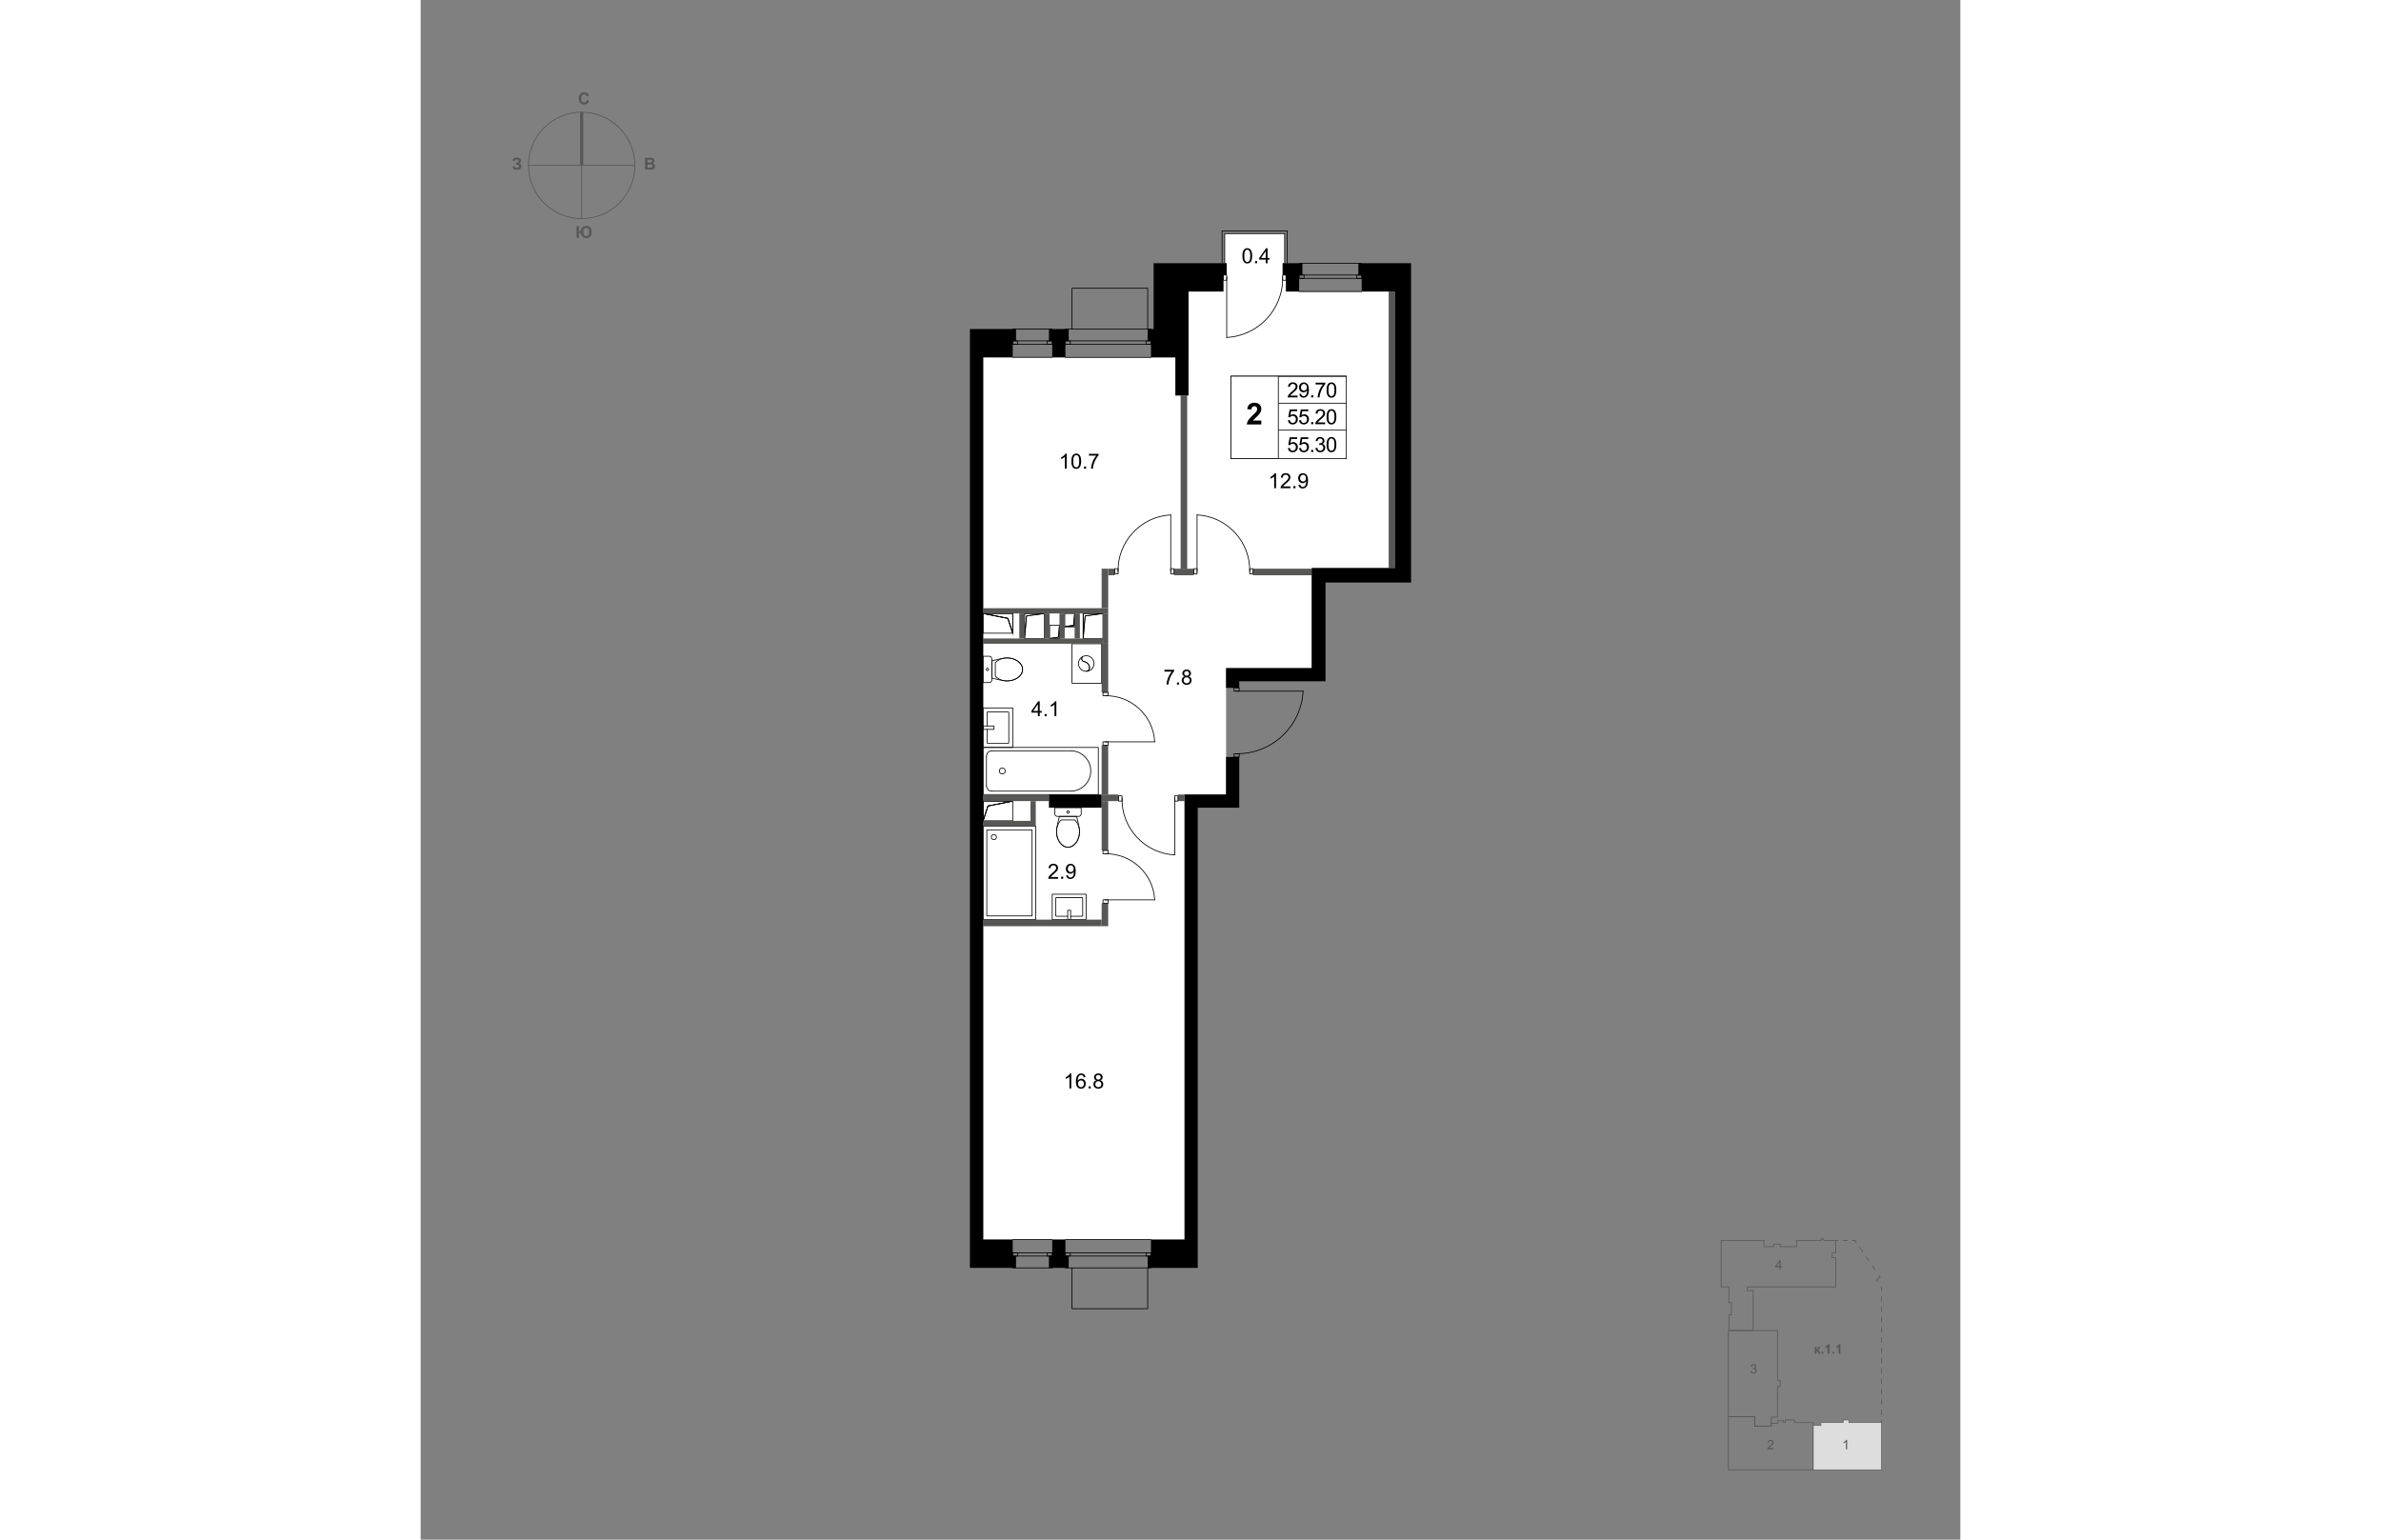 <?xml version="1.0" encoding="UTF-8"?>
<svg xmlns="http://www.w3.org/2000/svg" viewBox="0 0 2000 2000" width="883" height="571">
  <rect x="0" y="0" width="2000" height="2000" fill="#808080" stroke="none"/>
  <defs>
    <style>
      .cls-1 {
        fill-rule: evenodd;
      }

      .cls-1, .cls-2, .cls-3, .cls-4, .cls-5, .cls-6, .cls-7, .cls-8, .cls-9 {
        stroke-miterlimit: 10;
      }

      .cls-1, .cls-2, .cls-4, .cls-10, .cls-5, .cls-6, .cls-11, .cls-7, .cls-9 {
        fill: none;
      }

      .cls-1, .cls-2, .cls-10, .cls-8 {
        stroke: #000;
      }

      .cls-12, .cls-13, .cls-14 {
        stroke-width: 0px;
      }

      .cls-3 {
        fill: #ddd;
        stroke-width: .79px;
      }

      .cls-3, .cls-4, .cls-5, .cls-6, .cls-11, .cls-7, .cls-9 {
        stroke: #575756;
      }

      .cls-4 {
        stroke-dasharray: 0 0 6.03 6.03;
      }

      .cls-10, .cls-11 {
        stroke-linecap: round;
        stroke-linejoin: round;
      }

      .cls-6 {
        stroke-dasharray: 0 0 7.31 7.31;
      }

      .cls-13, .cls-8 {
        fill: #fff;
      }

      .cls-7 {
        stroke-dasharray: 0 0 6.69 6.69;
      }

      .cls-9 {
        stroke-width: 4px;
      }

      .cls-14 {
        fill: #575756;
      }
    </style>
  </defs>
  <g id="_Генплан" data-name="Генплан">
    <polygon class="cls-5" points="1787.42 1619.43 1787.42 1611.24 1819.01 1611.24 1819.01 1609.31 1822.41 1609.31 1822.41 1611.24 1838.1 1611.24 1838.1 1627.51 1833.53 1627.51 1833.57 1633.63 1838.06 1633.63 1838.1 1671.65 1723.09 1671.65 1723.09 1676.49 1730.9 1676.49 1730.9 1728.29 1699.29 1728.29 1699.29 1707.94 1702.6 1707.94 1702.6 1692.21 1699.26 1692.21 1699.26 1671.62 1689.32 1671.62 1689.32 1611.27 1744.91 1611.27 1744.91 1619.43 1757.63 1619.43 1757.63 1616.03 1766.05 1616.03 1766.05 1619.43 1787.42 1619.43"/>
    <polygon class="cls-5" points="1809.02 1847.91 1809.02 1909.3 1698.73 1909.31 1698.73 1840.2 1732.84 1840.2 1732.84 1852.69 1754.38 1852.69 1754.38 1848.85 1763.03 1848.85 1763.03 1845.5 1770.47 1845.5 1770.47 1847.91 1772.47 1847.91 1772.47 1844.51 1784.48 1844.51 1784.48 1847.91 1809.02 1847.91"/>
    <polygon class="cls-5" points="1765.9 1793.16 1765.9 1801.2 1762.48 1801.2 1762.47 1840.81 1754.38 1840.81 1754.38 1852.69 1732.85 1852.69 1732.85 1840.2 1698.73 1840.2 1698.73 1728.33 1762.5 1728.33 1762.48 1793.16 1765.9 1793.16"/>
    <polygon class="cls-3" points="1818.84 1847.91 1818.84 1851.69 1808.99 1851.69 1808.99 1909.3 1897.72 1909.3 1897.72 1847.91 1855.16 1847.91 1855.16 1844.51 1847.73 1844.51 1847.73 1847.91 1818.84 1847.91"/>
    <path class="cls-14" d="m1764.96,1649.03v-2.93h-5.3v-1.38l5.58-7.92h1.23v7.92h1.65v1.38h-1.65v2.93h-1.5Zm0-4.3v-5.51l-3.83,5.51h3.83Z"/>
    <path class="cls-14" d="m1727.4,1781.08l1.5-.2c.17.85.47,1.46.88,1.84s.92.56,1.51.56c.71,0,1.3-.24,1.79-.73s.73-1.1.73-1.82-.23-1.26-.68-1.71c-.45-.45-1.02-.67-1.72-.67-.28,0-.64.06-1.06.17l.17-1.32c.1.01.18.02.24.02.64,0,1.21-.17,1.73-.5.51-.33.77-.85.77-1.54,0-.55-.19-1.01-.56-1.37-.37-.36-.85-.54-1.44-.54s-1.07.18-1.46.55-.64.92-.75,1.65l-1.5-.27c.18-1.01.6-1.79,1.25-2.34s1.46-.83,2.43-.83c.67,0,1.28.14,1.84.43s.99.68,1.29,1.17c.3.5.45,1.02.45,1.58s-.14,1.01-.42,1.44c-.28.43-.7.78-1.26,1.03.72.17,1.28.51,1.68,1.04.4.53.6,1.18.6,1.97,0,1.07-.39,1.97-1.17,2.71s-1.76,1.11-2.95,1.11c-1.07,0-1.96-.32-2.67-.96-.71-.64-1.11-1.47-1.21-2.48Z"/>
    <path class="cls-14" d="m1757.37,1881.12v1.44h-8.08c-.01-.36.05-.71.17-1.04.21-.55.54-1.09.99-1.63.45-.53,1.11-1.15,1.96-1.85,1.33-1.09,2.23-1.95,2.69-2.59.47-.64.7-1.24.7-1.81s-.21-1.1-.64-1.5c-.43-.41-.98-.61-1.66-.61-.72,0-1.3.22-1.73.65-.43.43-.65,1.03-.66,1.8l-1.54-.16c.11-1.15.5-2.03,1.19-2.63.69-.6,1.62-.9,2.78-.9s2.1.33,2.78.98c.68.65,1.03,1.46,1.03,2.42,0,.49-.1.97-.3,1.44s-.53.97-1,1.49-1.24,1.24-2.31,2.15c-.9.76-1.48,1.27-1.73,1.54-.26.27-.47.54-.63.81h6Z"/>
    <path class="cls-14" d="m1852.91,1882.56h-1.5v-9.56c-.36.34-.84.69-1.42,1.03-.59.34-1.11.6-1.58.78v-1.45c.84-.4,1.57-.87,2.2-1.43s1.07-1.11,1.33-1.63h.97v12.27Z"/>
    <g>
      <path class="cls-14" d="m1811.04,1749.52h2.33v3.62c.39-.04.66-.16.83-.36.16-.19.36-.62.58-1.28.3-.87.63-1.43.98-1.68s.82-.37,1.4-.37c.18,0,.49.01.92.04v1.55c-.61,0-1,.06-1.18.18-.17.12-.36.49-.56,1.09-.27.82-.66,1.32-1.18,1.51.74.21,1.37.85,1.88,1.93.03.06.06.11.09.18l1.31,2.44h-2.52l-1.17-2.56c-.24-.52-.45-.85-.62-1s-.43-.22-.78-.22v3.78h-2.33v-8.85Z"/>
      <path class="cls-14" d="m1819.68,1758.38v-2.34h2.34v2.34h-2.34Z"/>
      <path class="cls-14" d="m1829.92,1758.38h-2.34v-8.83c-.86.8-1.86,1.39-3.03,1.78v-2.13c.61-.2,1.28-.58,1.99-1.14.72-.56,1.21-1.21,1.48-1.96h1.9v12.27Z"/>
      <path class="cls-14" d="m1833.92,1758.38v-2.34h2.34v2.34h-2.34Z"/>
      <path class="cls-14" d="m1844.16,1758.38h-2.34v-8.83c-.86.8-1.86,1.39-3.03,1.78v-2.13c.61-.2,1.28-.58,1.99-1.14.72-.56,1.21-1.21,1.48-1.96h1.9v12.27Z"/>
    </g>
    <g>
      <line class="cls-5" x1="1838.1" y1="1611.24" x2="1841.52" y2="1611.24"/>
      <line class="cls-4" x1="1847.55" y1="1611.24" x2="1856.59" y2="1611.24"/>
      <polyline class="cls-5" points="1859.61 1611.24 1863.03 1611.24 1864.96 1614.06"/>
      <line class="cls-6" x1="1869.09" y1="1620.09" x2="1891.8" y2="1653.29"/>
      <polyline class="cls-5" points="1893.87 1656.31 1895.8 1659.13 1891 1662.57 1892.94 1665.39"/>
      <polyline class="cls-7" points="1896.73 1670.9 1897.72 1672.34 1897.72 1841.15"/>
      <line class="cls-5" x1="1897.72" y1="1844.49" x2="1897.72" y2="1847.91"/>
    </g>
  </g>
  <g id="_Роза" data-name="Роза">
    <g>
      <g id="_55" data-name="55">
        <g id="LINE">
          <line class="cls-11" x1="209.16" y1="145.77" x2="209.16" y2="283.97"/>
        </g>
        <g id="LINE-2" data-name="LINE">
          <line class="cls-11" x1="278.26" y1="214.87" x2="140.06" y2="214.87"/>
        </g>
        <g id="LWPOLYLINE">
          <line class="cls-9" x1="209.16" y1="214.87" x2="209.16" y2="145.77"/>
        </g>
        <g id="CIRCLE">
          <path class="cls-11" d="m170.34,157.71c31.57-21.44,74.55-13.23,95.99,18.34,21.44,31.57,13.23,74.55-18.34,95.99-31.57,21.44-74.55,13.23-95.99-18.34-21.44-31.57-13.23-74.55,18.34-95.99h0Z"/>
        </g>
      </g>
      <path class="cls-14" d="m202.52,293.62h3.11v6.43s2.5,0,2.5,0c.18-1.9.85-3.49,2.01-4.77s2.84-1.92,5.05-1.92,3.81.69,5.07,2.06c1.25,1.37,1.88,3.33,1.88,5.88,0,1.67-.27,3.09-.82,4.27-.55,1.18-1.32,2.09-2.32,2.74-1,.65-2.24.97-3.73.97s-2.72-.24-3.61-.71c-.89-.48-1.68-1.25-2.34-2.31-.67-1.06-1.06-2.27-1.18-3.62h-2.5v6.38h-3.11v-15.39Zm8.73,7.72c0,1.71.34,3.03,1.02,3.95.68.93,1.64,1.39,2.87,1.39s2.22-.46,2.85-1.38c.63-.92.95-2.3.95-4.14s-.37-3.06-1.1-3.87-1.67-1.23-2.81-1.23-2.02.42-2.73,1.24c-.71.83-1.06,2.18-1.06,4.04Z"/>
      <path class="cls-14" d="m215.72,129.89l3.02.96c-.46,1.68-1.23,2.93-2.31,3.74-1.08.82-2.44,1.22-4.09,1.22-2.05,0-3.73-.7-5.05-2.09-1.32-1.4-1.98-3.3-1.98-5.73,0-2.56.66-4.55,1.99-5.97,1.32-1.42,3.07-2.12,5.22-2.12,1.88,0,3.42.56,4.59,1.67.7.66,1.23,1.6,1.58,2.83l-3.08.73c-.18-.8-.56-1.43-1.14-1.89s-1.28-.69-2.11-.69c-1.14,0-2.07.41-2.78,1.23s-1.07,2.15-1.07,3.98c0,1.95.35,3.33,1.05,4.16.7.83,1.61,1.24,2.73,1.24.83,0,1.54-.26,2.13-.79.6-.52,1.02-1.35,1.28-2.48Z"/>
      <path class="cls-14" d="m122.3,209.13l-3.03-.69c.64-2.51,2.48-3.77,5.54-3.79,1.81-.01,3.17.38,4.1,1.17.93.79,1.39,1.72,1.4,2.79,0,.73-.2,1.4-.62,1.99s-1.04,1.12-1.88,1.57c1.03.34,1.8.83,2.31,1.47.52.64.78,1.43.78,2.36,0,1.35-.48,2.45-1.47,3.28-.99.84-2.47,1.26-4.45,1.28-1.61,0-2.89-.25-3.82-.78-.93-.53-1.64-1.53-2.12-3l2.84-.95c.3.92.69,1.52,1.18,1.79.49.27,1.09.4,1.8.4.98,0,1.7-.22,2.14-.65s.67-.91.66-1.46c0-.63-.26-1.14-.77-1.52-.51-.38-1.28-.57-2.3-.56h-.7s-.01-2.32-.01-2.32h.36c.95,0,1.68-.23,2.18-.66s.75-1,.75-1.71c0-.56-.21-1.03-.62-1.41-.41-.38-1-.57-1.76-.57-1.3,0-2.13.66-2.49,1.95Z"/>
      <path class="cls-14" d="m291.46,205.01l6.16-.04c1.22,0,2.13.04,2.73.14.6.1,1.14.31,1.61.63.47.32.87.75,1.19,1.28s.48,1.13.48,1.8c0,.72-.19,1.38-.57,1.99-.39.6-.91,1.06-1.58,1.36.94.27,1.67.73,2.17,1.38.51.66.76,1.43.77,2.32,0,.7-.16,1.38-.48,2.04-.32.66-.76,1.19-1.33,1.59-.56.4-1.26.65-2.08.74-.52.06-1.77.1-3.75.13l-5.25.03-.09-15.39Zm3.13,2.54l.02,3.56h2.04c1.21-.02,1.97-.04,2.26-.08.53-.07.95-.25,1.25-.56.3-.31.45-.71.45-1.2,0-.48-.14-.86-.4-1.16-.26-.29-.66-.47-1.17-.53-.31-.03-1.2-.05-2.66-.04h-1.79Zm.04,6.12l.02,4.12,2.88-.02c1.12,0,1.83-.04,2.13-.11.46-.09.84-.29,1.13-.62.29-.33.43-.76.43-1.31,0-.46-.12-.85-.34-1.17-.23-.32-.55-.55-.98-.7-.43-.14-1.35-.21-2.76-.21h-2.51Z"/>
    </g>
  </g>
  <g id="_Цвет" data-name="Цвет">
    <polygon class="cls-13" points="1046.21 1032.07 1046.21 867.87 1157.47 867.87 1157.47 737.88 1265.97 737.88 1265.97 378.68 1124 378.68 1124 357.3 1119.72 357.3 1119.72 341.91 1122.32 341.91 1122.32 303.42 1044.46 303.42 1044.46 341.91 1047.03 341.91 1047.03 357.4 1042.66 357.4 1042.66 378.68 997.43 378.68 997.43 464.23 730.96 464.23 730.96 1610.21 992.3 1610.21 992.3 1032.07 1046.21 1032.07"/>
  </g>
  <g id="_ШАХТЫ">
    <g id="HATCH">
      <polygon class="cls-1" points="816.97 829.38 829.8 829.38 829.8 812.28 828.52 827.67 816.97 829.38"/>
    </g>
    <g id="LWPOLYLINE-2" data-name="LWPOLYLINE">
      <polygon class="cls-10" points="816.97 829.38 828.52 827.67 829.8 812.28 829.8 829.38 816.97 829.38"/>
    </g>
    <g id="LINE-3" data-name="LINE">
      <line class="cls-10" x1="816.97" y1="829.38" x2="816.97" y2="812.28"/>
    </g>
    <g id="LINE-4" data-name="LINE">
      <line class="cls-10" x1="816.97" y1="812.28" x2="829.8" y2="812.28"/>
    </g>
    <g id="HATCH-2" data-name="HATCH">
      <polygon class="cls-1" points="886.25 796.89 860.59 796.89 860.59 829.38 863.16 800.14 886.25 796.89"/>
    </g>
    <g id="LWPOLYLINE-3" data-name="LWPOLYLINE">
      <polygon class="cls-10" points="886.25 796.89 863.16 800.14 860.59 829.38 860.59 796.89 886.25 796.89"/>
    </g>
    <g id="LINE-5" data-name="LINE">
      <line class="cls-10" x1="886.25" y1="796.89" x2="886.25" y2="829.38"/>
    </g>
    <g id="LINE-6" data-name="LINE">
      <line class="cls-10" x1="886.25" y1="829.38" x2="860.59" y2="829.38"/>
    </g>
    <g id="HATCH-3" data-name="HATCH">
      <polygon class="cls-1" points="810.13 796.89 784.48 796.89 784.48 829.38 787.04 800.14 810.13 796.89"/>
    </g>
    <g id="LWPOLYLINE-4" data-name="LWPOLYLINE">
      <polygon class="cls-10" points="810.13 796.89 787.04 800.14 784.48 829.38 784.48 796.89 810.13 796.89"/>
    </g>
    <g id="LINE-7" data-name="LINE">
      <line class="cls-10" x1="810.13" y1="796.89" x2="810.13" y2="829.38"/>
    </g>
    <g id="LINE-8" data-name="LINE">
      <line class="cls-10" x1="810.13" y1="829.38" x2="784.48" y2="829.38"/>
    </g>
    <g id="HATCH-4" data-name="HATCH">
      <polygon class="cls-1" points="836.64 813.99 849.47 813.99 849.47 796.89 848.19 812.28 836.64 813.99"/>
    </g>
    <g id="LWPOLYLINE-5" data-name="LWPOLYLINE">
      <polygon class="cls-10" points="836.64 813.99 848.19 812.28 849.47 796.89 849.47 813.99 836.64 813.99"/>
    </g>
    <g id="LINE-9" data-name="LINE">
      <line class="cls-10" x1="836.64" y1="813.99" x2="836.64" y2="796.89"/>
    </g>
    <g id="LINE-10" data-name="LINE">
      <line class="cls-10" x1="836.64" y1="796.89" x2="849.47" y2="796.89"/>
    </g>
    <g id="LWPOLYLINE-6" data-name="LWPOLYLINE">
      <polygon class="cls-10" points="762.73 803.23 769.08 822.54 730.6 822.54 730.6 796.89 762.73 803.23"/>
    </g>
    <g id="HATCH-5" data-name="HATCH">
      <polygon class="cls-1" points="730.6 796.89 762.73 803.23 769.08 822.54 769.08 796.89 730.6 796.89"/>
    </g>
    <g id="LWPOLYLINE-7" data-name="LWPOLYLINE">
      <polygon class="cls-10" points="730.6 796.89 769.08 796.89 769.08 822.54 762.73 803.23 730.6 796.89"/>
    </g>
    <g id="LWPOLYLINE-8" data-name="LWPOLYLINE">
      <polygon class="cls-10" points="736.94 1046.97 730.6 1066.28 769.08 1066.28 769.08 1040.63 736.94 1046.97"/>
    </g>
    <g id="HATCH-6" data-name="HATCH">
      <polygon class="cls-1" points="769.08 1040.63 730.6 1040.63 730.6 1066.28 736.94 1046.97 769.08 1040.63"/>
    </g>
    <g id="LWPOLYLINE-9" data-name="LWPOLYLINE">
      <polygon class="cls-10" points="769.08 1040.63 730.6 1040.63 730.6 1066.28 736.94 1046.97 769.08 1040.63"/>
    </g>
  </g>
  <g id="_С.У.">
    <g id="ARC">
      <path class="cls-10" d="m734.97,982.25s0-.07,0-.1c.03-3.83,3.16-6.92,6.99-6.89"/>
    </g>
    <g id="LINE-11" data-name="LINE">
      <line class="cls-10" x1="734.97" y1="982.25" x2="734.97" y2="1020.71"/>
    </g>
    <g id="LINE-12" data-name="LINE">
      <line class="cls-10" x1="741.96" y1="1027.7" x2="844.05" y2="1027.7"/>
    </g>
    <g id="ARC-2" data-name="ARC">
      <path class="cls-10" d="m844.05,975.26c.12,0,.24,0,.36,0,14.48.1,26.14,11.92,26.04,26.4-.1,14.48-11.92,26.14-26.4,26.04"/>
    </g>
    <g id="LINE-13" data-name="LINE">
      <line class="cls-10" x1="844.05" y1="975.26" x2="741.96" y2="975.26"/>
    </g>
    <g id="ARC-3" data-name="ARC">
      <path class="cls-10" d="m751.63,1001.48c0-2.14,1.74-3.88,3.88-3.88s3.88,1.74,3.88,3.88"/>
    </g>
    <g id="ARC-4" data-name="ARC">
      <path class="cls-10" d="m759.39,1001.48c0,2.14-1.74,3.88-3.88,3.88s-3.88-1.74-3.88-3.88"/>
    </g>
    <g id="LWPOLYLINE-10" data-name="LWPOLYLINE">
      <rect class="cls-10" x="730.6" y="970.89" width="149.66" height="61.19"/>
    </g>
    <g id="ARC-5" data-name="ARC">
      <path class="cls-10" d="m741.96,1027.7s-.07,0-.1,0c-3.83-.03-6.92-3.16-6.89-6.99"/>
    </g>
    <g id="SPLINE">
      <path class="cls-10" d="m855.87,1080.35c0-6.38-2.54-11.77-6.21-15.3h-17.49c-3.67,3.53-6.21,8.92-6.21,15.3,0,10.7,6.7,20.23,14.88,20.14,8.34.09,15.03-9.44,15.03-20.14Z"/>
    </g>
    <g id="SPLINE-2" data-name="SPLINE">
      <path class="cls-10" d="m855.87,1080.35c0-6.38-3.87-19.85-3.87-19.85h-22.24s-3.81,13.47-3.81,19.85c0,10.7,6.7,20.23,14.96,20.14,8.26.09,14.96-9.44,14.96-20.14Z"/>
    </g>
    <g id="SPLINE-3" data-name="SPLINE">
      <circle class="cls-10" cx="840.92" cy="1054.84" r="1.55"/>
    </g>
    <g id="SPLINE-4" data-name="SPLINE">
      <path class="cls-10" d="m823.82,1049.18h34.21v8c0,1.83-1.49,3.32-3.32,3.32h-27.63c-1.77,0-3.25-1.49-3.25-3.32v-8"/>
    </g>
    <g id="SPLINE-5" data-name="SPLINE">
      <path class="cls-10" d="m761.77,854.63c-6.38,0-11.77,2.54-15.3,6.21v17.49c3.53,3.67,8.92,6.21,15.3,6.21,10.7,0,20.23-6.7,20.14-14.88.09-8.34-9.44-15.03-20.14-15.03Z"/>
    </g>
    <g id="SPLINE-6" data-name="SPLINE">
      <path class="cls-10" d="m761.77,854.63c-6.38,0-19.85,3.87-19.85,3.87v22.24s13.47,3.81,19.85,3.81c10.7,0,20.23-6.7,20.14-14.96.09-8.26-9.44-14.96-20.14-14.96Z"/>
    </g>
    <g id="SPLINE-7" data-name="SPLINE">
      <circle class="cls-10" cx="736.26" cy="869.58" r="1.55"/>
    </g>
    <g id="SPLINE-8" data-name="SPLINE">
      <path class="cls-10" d="m730.6,886.68v-34.21h8c1.83,0,3.32,1.49,3.32,3.32v27.63c0,1.77-1.49,3.25-3.32,3.25h-8"/>
    </g>
    <g id="LWPOLYLINE-11" data-name="LWPOLYLINE">
      <rect class="cls-10" x="730.6" y="943.01" width="14.19" height="4.45"/>
    </g>
    <g id="LWPOLYLINE-12" data-name="LWPOLYLINE">
      <rect class="cls-10" x="730.6" y="919.57" width="38.49" height="51.31"/>
    </g>
    <g id="LWPOLYLINE-13" data-name="LWPOLYLINE">
      <path class="cls-10" d="m735.73,943.01v-17.45c0-.47.38-.86.86-.86h26.51c.47,0,.86.38.86.86v39.34c0,.47-.38.86-.86.86h-26.51c-.47,0-.86-.38-.86-.86v-17.44"/>
    </g>
    <g id="SPLINE-9" data-name="SPLINE">
      <path class="cls-10" d="m864.57,872.03c2.34-.19,4.18-2.08,4.3-4.42,0-1.79-.61-3.54-1.7-4.95-1.34-1.68-3.22-2.83-5.33-3.24-2.05-.31-3.46-2.22-3.15-4.27.13-.85.54-1.63,1.18-2.21,1.45-.76,3.06-1.16,4.7-1.16,5.59,0,10.13,4.53,10.13,10.13,0,5.59-4.53,10.13-10.13,10.13Z"/>
    </g>
    <g id="SPLINE-10" data-name="SPLINE">
      <path class="cls-10" d="m861.85,859.42c2.1.42,3.99,1.57,5.33,3.24,1.1,1.42,1.7,3.16,1.7,4.95-.12,2.35-1.96,4.24-4.3,4.42-5.59,0-10.13-4.53-10.13-10.13,0-3.63,1.94-6.98,5.08-8.78.12-.07.18-.02.09.07-.49.54-.81,1.22-.92,1.94-.31,2.05,1.1,3.96,3.15,4.27Z"/>
    </g>
    <g id="LWPOLYLINE-14" data-name="LWPOLYLINE">
      <polyline class="cls-10" points="846.05 836.23 884.54 836.23 884.54 887.54 846.05 887.54 846.05 836.23"/>
    </g>
    <g id="ELLIPSE">
      <circle class="cls-10" cx="744.6" cy="1087.35" r="3.36"/>
    </g>
    <g id="LWPOLYLINE-15" data-name="LWPOLYLINE">
      <rect class="cls-10" x="735.39" y="1077.92" width="58.82" height="111.84"/>
    </g>
    <g id="LWPOLYLINE-16" data-name="LWPOLYLINE">
      <rect class="cls-10" x="730.6" y="1073.13" width="68.42" height="121.43"/>
    </g>
    <g id="LWPOLYLINE-17" data-name="LWPOLYLINE">
      <rect class="cls-10" x="840.48" y="1182.41" width="3.81" height="12.16"/>
    </g>
    <g id="LWPOLYLINE-18" data-name="LWPOLYLINE">
      <rect class="cls-10" x="820.4" y="1161.58" width="43.98" height="32.98"/>
    </g>
    <g id="LWPOLYLINE-19" data-name="LWPOLYLINE">
      <path class="cls-10" d="m840.48,1190.17h-14.95c-.4,0-.73-.33-.73-.73v-22.72c0-.4.33-.73.73-.73h33.71c.4,0,.73.33.73.73v22.72c0,.4-.33.73-.73.73h-14.95"/>
    </g>
  </g>
  <g id="_Перегородки">
    <g id="LWPOLYLINE-20" data-name="LWPOLYLINE">
      <rect class="cls-14" x="730.6" y="1194.57" width="153.94" height="8.55"/>
    </g>
    <g id="LWPOLYLINE-21" data-name="LWPOLYLINE">
      <rect class="cls-14" x="884.54" y="1173.18" width="8.55" height="29.93"/>
    </g>
    <g id="LWPOLYLINE-22" data-name="LWPOLYLINE">
      <rect class="cls-14" x="884.54" y="1040.63" width="8.56" height="64.14"/>
    </g>
    <g id="LWPOLYLINE-23" data-name="LWPOLYLINE">
      <rect class="cls-14" x="884.54" y="1032.07" width="22.23" height="8.55"/>
    </g>
    <g id="LWPOLYLINE-24" data-name="LWPOLYLINE">
      <rect class="cls-14" x="730.6" y="1032.07" width="85.52" height="8.55"/>
    </g>
    <g id="LWPOLYLINE-25" data-name="LWPOLYLINE">
      <rect class="cls-14" x="884.54" y="967.93" width="8.56" height="64.14"/>
    </g>
    <g id="LWPOLYLINE-26" data-name="LWPOLYLINE">
      <rect class="cls-14" x="884.54" y="836.23" width="8.56" height="63.29"/>
    </g>
    <g id="LWPOLYLINE-27" data-name="LWPOLYLINE">
      <rect class="cls-14" x="884.54" y="738.73" width="8.56" height="51.31"/>
    </g>
    <g id="LWPOLYLINE-28" data-name="LWPOLYLINE">
      <rect class="cls-14" x="893.09" y="738.73" width="8.55" height="8.55"/>
    </g>
    <g id="LWPOLYLINE-29" data-name="LWPOLYLINE">
      <rect class="cls-14" x="978.61" y="738.73" width="25.66" height="8.55"/>
    </g>
    <g id="LWPOLYLINE-30" data-name="LWPOLYLINE">
      <rect class="cls-14" x="987.16" y="513.81" width="8.55" height="224.92"/>
    </g>
    <g id="LWPOLYLINE-31" data-name="LWPOLYLINE">
      <rect class="cls-14" x="1081.24" y="738.73" width="76.23" height="8.55"/>
    </g>
    <g id="LWPOLYLINE-32" data-name="LWPOLYLINE">
      <rect class="cls-14" x="1257.42" y="378.68" width="8.55" height="359.19"/>
    </g>
    <g id="LWPOLYLINE-33" data-name="LWPOLYLINE">
      <rect class="cls-14" x="983.74" y="1032.07" width="8.55" height="8.55"/>
    </g>
    <g id="LWPOLYLINE-34" data-name="LWPOLYLINE">
      <rect class="cls-14" x="730.6" y="790.04" width="162.5" height="6.84"/>
    </g>
    <g id="LWPOLYLINE-35" data-name="LWPOLYLINE">
      <rect class="cls-14" x="886.25" y="796.89" width="6.84" height="39.34"/>
    </g>
    <g id="LWPOLYLINE-36" data-name="LWPOLYLINE">
      <rect class="cls-14" x="730.6" y="829.38" width="155.65" height="6.84"/>
    </g>
    <g id="LWPOLYLINE-37" data-name="LWPOLYLINE">
      <rect class="cls-14" x="777.63" y="796.89" width="6.84" height="32.5"/>
    </g>
    <g id="LWPOLYLINE-38" data-name="LWPOLYLINE">
      <rect class="cls-14" x="810.13" y="796.89" width="6.84" height="32.5"/>
    </g>
    <g id="LWPOLYLINE-39" data-name="LWPOLYLINE">
      <rect class="cls-14" x="829.8" y="796.89" width="6.84" height="32.5"/>
    </g>
    <g id="LWPOLYLINE-40" data-name="LWPOLYLINE">
      <rect class="cls-14" x="849.47" y="796.89" width="6.84" height="32.5"/>
    </g>
    <g id="LWPOLYLINE-41" data-name="LWPOLYLINE">
      <rect class="cls-14" x="730.6" y="1066.28" width="61.58" height="6.85"/>
    </g>
    <g id="LWPOLYLINE-42" data-name="LWPOLYLINE">
      <rect class="cls-14" x="792.17" y="1040.63" width="6.84" height="32.5"/>
    </g>
  </g>
  <g id="_Монолит">
    <g>
      <polygon class="cls-12" points="841.78 427.43 841.78 442.83 837.5 442.83 837.5 464.21 820.39 464.21 820.39 442.83 816.12 442.83 816.12 427.43 841.78 427.43"/>
      <polygon class="cls-12" points="948.68 464.23 980.32 464.23 980.32 513.81 997.43 513.81 997.43 464.23 997.43 427.45 997.43 378.68 1042.75 378.68 1042.75 357.3 1047.03 357.3 1047.03 341.91 1042.75 341.91 997.43 341.91 952.1 341.91 952.1 427.45 948.68 427.45 948.68 427.45 944.4 427.45 944.4 442.84 948.68 442.84 948.68 464.23"/>
      <polygon class="cls-12" points="1124 378.68 1141.1 378.68 1141.1 357.3 1145.38 357.3 1145.38 341.91 1119.72 341.91 1119.72 357.3 1124 357.3 1124 378.68"/>
      <polygon class="cls-12" points="1046.21 1032.07 992.3 1032.07 992.3 1610.21 948.68 1610.21 948.68 1631.58 944.4 1631.58 944.4 1646.98 1009.4 1646.98 1009.4 1049.18 1063.31 1049.18 1063.31 983.32 1046.21 983.32 1046.21 1032.07"/>
      <polygon class="cls-12" points="837.5 1610.19 820.4 1610.19 820.4 1631.57 816.12 1631.57 816.12 1646.96 841.78 1646.96 841.78 1631.57 837.5 1631.57 837.5 1610.19"/>
      <polygon class="cls-12" points="713.49 1646.96 773.36 1646.96 773.36 1631.56 769.08 1631.56 769.08 1610.18 730.6 1610.18 730.6 464.2 769.08 464.2 769.08 442.82 773.36 442.82 773.36 427.43 713.49 427.43 713.49 1646.96"/>
      <rect class="cls-12" x="816.12" y="1032.07" width="68.42" height="17.1"/>
      <polygon class="cls-12" points="1286.51 341.9 1218.08 341.9 1218.08 357.29 1222.37 357.29 1222.37 378.68 1265.96 378.68 1265.96 737.88 1157.47 737.88 1157.47 867.87 1046.21 867.87 1046.21 893.53 1063.31 893.53 1063.31 884.97 1175.37 884.97 1175.37 756.68 1269.39 756.68 1269.39 755.88 1269.44 755.88 1269.44 756.69 1286.49 756.69 1286.49 755.88 1286.51 755.88 1286.51 341.9"/>
    </g>
  </g>
  <g id="_Двери">
    <g id="LINE-14" data-name="LINE">
      <line class="cls-10" x1="1008.55" y1="742.68" x2="1008.55" y2="668.85"/>
    </g>
    <g id="LWPOLYLINE-43" data-name="LWPOLYLINE">
      <rect class="cls-10" x="1076.96" y="738.73" width="4.28" height="6.78"/>
    </g>
    <g id="ARC-6" data-name="ARC">
      <path class="cls-10" d="m1076.96,742.68c.91-39.06-29.4-71.77-68.42-73.84"/>
    </g>
    <g id="LWPOLYLINE-44" data-name="LWPOLYLINE">
      <rect class="cls-10" x="1004.27" y="738.73" width="4.28" height="6.78"/>
    </g>
    <g id="LINE-15" data-name="LINE">
      <line class="cls-10" x1="974.34" y1="742.68" x2="974.34" y2="668.85"/>
    </g>
    <g id="LWPOLYLINE-45" data-name="LWPOLYLINE">
      <rect class="cls-10" x="901.64" y="738.73" width="4.28" height="6.78"/>
    </g>
    <g id="ARC-7" data-name="ARC">
      <path class="cls-10" d="m974.34,668.85c-39.02,2.07-69.32,34.78-68.42,73.84"/>
    </g>
    <g id="LWPOLYLINE-46" data-name="LWPOLYLINE">
      <rect class="cls-10" x="974.34" y="738.73" width="4.28" height="6.78"/>
    </g>
    <g id="LINE-16" data-name="LINE">
      <line class="cls-10" x1="979.47" y1="1036.67" x2="979.47" y2="1110.51"/>
    </g>
    <g id="LWPOLYLINE-47" data-name="LWPOLYLINE">
      <rect class="cls-10" x="906.77" y="1033.84" width="4.28" height="6.78"/>
    </g>
    <g id="ARC-8" data-name="ARC">
      <path class="cls-10" d="m911.05,1036.67c-.91,39.06,29.4,71.77,68.42,73.84"/>
    </g>
    <g id="LWPOLYLINE-48" data-name="LWPOLYLINE">
      <rect class="cls-10" x="979.47" y="1033.84" width="4.28" height="6.78"/>
    </g>
    <g id="LINE-17" data-name="LINE">
      <line class="cls-10" x1="1058.62" y1="897.8" x2="1146.3" y2="897.8"/>
    </g>
    <g id="LWPOLYLINE-49" data-name="LWPOLYLINE">
      <rect class="cls-10" x="1056.53" y="979.05" width="6.78" height="4.28"/>
    </g>
    <g id="ARC-9" data-name="ARC">
      <path class="cls-10" d="m1058.62,979.05c46.39,1.08,85.23-34.91,87.68-81.25"/>
    </g>
    <g id="LWPOLYLINE-50" data-name="LWPOLYLINE">
      <rect class="cls-10" x="1056.53" y="893.53" width="6.78" height="4.28"/>
    </g>
    <g id="LINE-18" data-name="LINE">
      <line class="cls-10" x1="1047.03" y1="359.88" x2="1047.03" y2="438.34"/>
    </g>
    <g id="LWPOLYLINE-51" data-name="LWPOLYLINE">
      <rect class="cls-10" x="1119.72" y="357.3" width="4.28" height="6.78"/>
    </g>
    <g id="ARC-10" data-name="ARC">
      <path class="cls-10" d="m1119.72,359.88c.96,41.5-31.24,76.25-72.69,78.45"/>
    </g>
    <g id="LWPOLYLINE-52" data-name="LWPOLYLINE">
      <rect class="cls-10" x="1042.75" y="357.3" width="4.28" height="6.78"/>
    </g>
    <g id="LINE-19" data-name="LINE">
      <line class="cls-10" x1="888.88" y1="963.65" x2="953.49" y2="963.65"/>
    </g>
    <g id="LWPOLYLINE-53" data-name="LWPOLYLINE">
      <rect class="cls-10" x="886.31" y="899.51" width="6.78" height="4.28"/>
    </g>
    <g id="ARC-11" data-name="ARC">
      <path class="cls-10" d="m953.49,963.65c-1.81-34.14-30.43-60.66-64.61-59.87"/>
    </g>
    <g id="LWPOLYLINE-54" data-name="LWPOLYLINE">
      <rect class="cls-10" x="886.31" y="963.65" width="6.78" height="4.28"/>
    </g>
    <g id="LINE-20" data-name="LINE">
      <line class="cls-10" x1="888.88" y1="1168.91" x2="953.49" y2="1168.91"/>
    </g>
    <g id="LWPOLYLINE-55" data-name="LWPOLYLINE">
      <rect class="cls-10" x="886.3" y="1104.77" width="6.78" height="4.28"/>
    </g>
    <g id="ARC-12" data-name="ARC">
      <path class="cls-10" d="m953.49,1168.91c-1.81-34.14-30.43-60.66-64.61-59.87"/>
    </g>
    <g id="LWPOLYLINE-56" data-name="LWPOLYLINE">
      <rect class="cls-10" x="886.3" y="1168.91" width="6.78" height="4.28"/>
    </g>
  </g>
  <g id="_Окна">
    <g id="LINE-21" data-name="LINE">
      <line class="cls-10" x1="769.08" y1="427.43" x2="820.39" y2="427.43"/>
    </g>
    <g id="LINE-22" data-name="LINE">
      <line class="cls-10" x1="820.39" y1="464.21" x2="769.08" y2="464.21"/>
    </g>
    <g id="LWPOLYLINE-57" data-name="LWPOLYLINE">
      <rect class="cls-10" x="769.08" y="442.83" width="6.41" height="4.28"/>
    </g>
    <g id="LWPOLYLINE-58" data-name="LWPOLYLINE">
      <rect class="cls-10" x="813.98" y="442.83" width="6.41" height="4.28"/>
    </g>
    <g id="LINE-23" data-name="LINE">
      <line class="cls-10" x1="820.39" y1="442.83" x2="769.08" y2="442.83"/>
    </g>
    <g id="LINE-24" data-name="LINE">
      <line class="cls-10" x1="769.08" y1="447.1" x2="820.39" y2="447.1"/>
    </g>
    <g id="LINE-25" data-name="LINE">
      <line class="cls-10" x1="837.5" y1="427.45" x2="948.68" y2="427.45"/>
    </g>
    <g id="LINE-26" data-name="LINE">
      <line class="cls-10" x1="948.68" y1="464.22" x2="837.5" y2="464.22"/>
    </g>
    <g id="LWPOLYLINE-59" data-name="LWPOLYLINE">
      <rect class="cls-10" x="837.5" y="442.84" width="6.41" height="4.28"/>
    </g>
    <g id="LWPOLYLINE-60" data-name="LWPOLYLINE">
      <rect class="cls-10" x="942.26" y="442.84" width="6.41" height="4.28"/>
    </g>
    <g id="LINE-27" data-name="LINE">
      <line class="cls-10" x1="948.68" y1="442.84" x2="837.5" y2="442.84"/>
    </g>
    <g id="LINE-28" data-name="LINE">
      <line class="cls-10" x1="837.5" y1="447.12" x2="948.68" y2="447.12"/>
    </g>
    <g id="LINE-29" data-name="LINE">
      <line class="cls-10" x1="1141.1" y1="341.91" x2="1222.35" y2="341.91"/>
    </g>
    <g id="LINE-30" data-name="LINE">
      <line class="cls-10" x1="1222.35" y1="378.68" x2="1141.1" y2="378.68"/>
    </g>
    <g id="LWPOLYLINE-61" data-name="LWPOLYLINE">
      <rect class="cls-10" x="1141.1" y="357.3" width="6.41" height="4.28"/>
    </g>
    <g id="LWPOLYLINE-62" data-name="LWPOLYLINE">
      <rect class="cls-10" x="1215.94" y="357.3" width="6.41" height="4.28"/>
    </g>
    <g id="LINE-31" data-name="LINE">
      <line class="cls-10" x1="1222.35" y1="357.3" x2="1141.1" y2="357.3"/>
    </g>
    <g id="LINE-32" data-name="LINE">
      <line class="cls-10" x1="1141.1" y1="361.58" x2="1222.35" y2="361.58"/>
    </g>
    <g id="LINE-33" data-name="LINE">
      <line class="cls-10" x1="837.5" y1="1646.98" x2="948.68" y2="1646.98"/>
    </g>
    <g id="LINE-34" data-name="LINE">
      <line class="cls-10" x1="948.68" y1="1610.2" x2="837.5" y2="1610.2"/>
    </g>
    <g id="LWPOLYLINE-63" data-name="LWPOLYLINE">
      <rect class="cls-10" x="837.5" y="1627.31" width="6.41" height="4.28"/>
    </g>
    <g id="LWPOLYLINE-64" data-name="LWPOLYLINE">
      <rect class="cls-10" x="942.27" y="1627.31" width="6.41" height="4.28"/>
    </g>
    <g id="LINE-35" data-name="LINE">
      <line class="cls-10" x1="948.68" y1="1631.58" x2="837.5" y2="1631.58"/>
    </g>
    <g id="LINE-36" data-name="LINE">
      <line class="cls-10" x1="837.5" y1="1627.31" x2="948.68" y2="1627.31"/>
    </g>
    <g id="LINE-37" data-name="LINE">
      <line class="cls-10" x1="769.08" y1="1646.96" x2="820.4" y2="1646.96"/>
    </g>
    <g id="LINE-38" data-name="LINE">
      <line class="cls-10" x1="820.4" y1="1610.19" x2="769.08" y2="1610.19"/>
    </g>
    <g id="LWPOLYLINE-65" data-name="LWPOLYLINE">
      <rect class="cls-10" x="769.08" y="1627.29" width="6.41" height="4.28"/>
    </g>
    <g id="LWPOLYLINE-66" data-name="LWPOLYLINE">
      <rect class="cls-10" x="813.98" y="1627.29" width="6.41" height="4.28"/>
    </g>
    <g id="LINE-39" data-name="LINE">
      <line class="cls-10" x1="820.4" y1="1631.57" x2="769.08" y2="1631.57"/>
    </g>
    <g id="LINE-40" data-name="LINE">
      <line class="cls-10" x1="769.08" y1="1627.29" x2="820.4" y2="1627.29"/>
    </g>
  </g>
  <g id="_Решетки">
    <g id="LWPOLYLINE-67" data-name="LWPOLYLINE">
      <polyline class="cls-10" points="944.4 427.43 944.4 374.41 846.05 374.41 846.05 427.43"/>
    </g>
    <g id="LWPOLYLINE-68" data-name="LWPOLYLINE">
      <polyline class="cls-10" points="846.05 1646.98 846.05 1700 944.4 1700 944.4 1646.98"/>
    </g>
  </g>
  <g id="_Площади" data-name="Площади">
    <g>
      <path class="cls-12" d="m966.16,872.36v-2.29h12.58v1.86c-1.24,1.32-2.46,3.07-3.68,5.25-1.22,2.18-2.16,4.43-2.82,6.74-.48,1.63-.78,3.41-.92,5.34h-2.45c.03-1.53.33-3.38.9-5.54.58-2.17,1.4-4.25,2.47-6.26,1.07-2.01,2.22-3.71,3.43-5.08h-9.52Z"/>
      <path class="cls-12" d="m982.44,889.25v-2.72h2.72v2.72h-2.72Z"/>
      <path class="cls-12" d="m992.32,878.71c-.99-.36-1.72-.88-2.2-1.55s-.72-1.48-.72-2.41c0-1.41.51-2.6,1.52-3.57,1.02-.96,2.37-1.45,4.06-1.45s3.06.49,4.1,1.48,1.55,2.19,1.55,3.6c0,.9-.24,1.69-.71,2.35s-1.19,1.18-2.15,1.54c1.19.39,2.1,1.02,2.72,1.88.62.87.93,1.9.93,3.1,0,1.66-.59,3.06-1.76,4.19-1.18,1.13-2.72,1.7-4.64,1.7s-3.46-.57-4.64-1.7c-1.18-1.14-1.76-2.55-1.76-4.25,0-1.26.32-2.32.96-3.17.64-.85,1.55-1.43,2.74-1.74Zm-1.25,4.93c0,.68.16,1.34.48,1.98s.8,1.13,1.44,1.48c.64.35,1.32.52,2.06.52,1.14,0,2.08-.37,2.82-1.1.74-.73,1.11-1.67,1.11-2.8s-.38-2.1-1.15-2.85c-.76-.75-1.72-1.13-2.87-1.13s-2.05.37-2.79,1.11-1.11,1.67-1.11,2.78Zm.77-8.98c0,.92.3,1.67.89,2.25.59.58,1.36.88,2.31.88s1.67-.29,2.26-.87c.59-.58.88-1.29.88-2.13s-.3-1.61-.91-2.21-1.36-.9-2.26-.9-1.67.29-2.27.88c-.6.58-.9,1.28-.9,2.09Z"/>
    </g>
    <g>
      <path class="cls-12" d="m845.14,1413.89h-2.39v-15.21c-.57.55-1.33,1.1-2.26,1.64s-1.77.96-2.51,1.23v-2.31c1.33-.63,2.5-1.39,3.5-2.28s1.71-1.76,2.12-2.6h1.54v19.52Z"/>
      <path class="cls-12" d="m863.63,1399.22l-2.37.19c-.21-.94-.51-1.62-.9-2.04-.65-.68-1.44-1.02-2.39-1.02-.76,0-1.43.21-2,.64-.75.55-1.34,1.35-1.78,2.4-.43,1.05-.66,2.55-.68,4.49.57-.88,1.28-1.52,2.11-1.95.83-.42,1.7-.64,2.61-.64,1.59,0,2.95.58,4.06,1.76,1.12,1.17,1.68,2.69,1.68,4.54,0,1.22-.26,2.35-.79,3.4-.53,1.05-1.25,1.85-2.17,2.41s-1.96.83-3.13.83c-1.99,0-3.61-.73-4.87-2.19-1.25-1.46-1.88-3.87-1.88-7.23,0-3.76.69-6.49,2.08-8.19,1.21-1.49,2.84-2.23,4.89-2.23,1.53,0,2.78.43,3.76,1.29s1.56,2.04,1.76,3.55Zm-9.75,8.38c0,.82.17,1.61.52,2.36s.84,1.32,1.46,1.72c.63.39,1.29.59,1.98.59,1.01,0,1.87-.41,2.6-1.22s1.09-1.92,1.09-3.31-.36-2.4-1.07-3.18-1.62-1.16-2.71-1.16-1.99.39-2.74,1.16c-.75.77-1.13,1.79-1.13,3.04Z"/>
      <path class="cls-12" d="m867.69,1413.89v-2.72h2.72v2.72h-2.72Z"/>
      <path class="cls-12" d="m877.57,1403.35c-.99-.36-1.72-.88-2.2-1.55s-.72-1.48-.72-2.41c0-1.41.51-2.6,1.52-3.57,1.02-.96,2.37-1.45,4.06-1.45s3.06.49,4.1,1.48,1.55,2.19,1.55,3.6c0,.9-.24,1.69-.71,2.35s-1.19,1.18-2.15,1.54c1.19.39,2.1,1.02,2.72,1.88.62.87.93,1.9.93,3.1,0,1.66-.59,3.06-1.76,4.19-1.18,1.13-2.72,1.7-4.64,1.7s-3.46-.57-4.64-1.7c-1.18-1.14-1.76-2.55-1.76-4.25,0-1.26.32-2.32.96-3.17.64-.85,1.55-1.43,2.74-1.74Zm-1.25,4.93c0,.68.16,1.34.48,1.98s.8,1.13,1.44,1.48c.64.35,1.32.52,2.06.52,1.14,0,2.08-.37,2.82-1.1.74-.73,1.11-1.67,1.11-2.8s-.38-2.1-1.15-2.85c-.76-.75-1.72-1.13-2.87-1.13s-2.05.37-2.79,1.11-1.11,1.67-1.11,2.78Zm.77-8.98c0,.92.3,1.67.89,2.25.59.58,1.36.88,2.31.88s1.67-.29,2.26-.87c.59-.58.88-1.29.88-2.13s-.3-1.61-.91-2.21-1.36-.9-2.26-.9-1.67.29-2.27.88c-.6.58-.9,1.28-.9,2.09Z"/>
    </g>
    <g>
      <path class="cls-12" d="m801.75,930.36v-4.65h-8.43v-2.19l8.87-12.59h1.95v12.59h2.62v2.19h-2.62v4.65h-2.39Zm0-6.84v-8.76l-6.09,8.76h6.09Z"/>
      <path class="cls-12" d="m810.54,930.36v-2.72h2.72v2.72h-2.72Z"/>
      <path class="cls-12" d="m825.73,930.36h-2.39v-15.21c-.57.55-1.33,1.1-2.26,1.64s-1.77.96-2.51,1.23v-2.31c1.33-.63,2.5-1.39,3.5-2.28s1.71-1.76,2.12-2.6h1.54v19.52Z"/>
    </g>
    <g>
      <path class="cls-12" d="m828.02,1139.23v2.29h-12.85c-.02-.57.08-1.13.28-1.66.33-.88.85-1.74,1.57-2.59.72-.85,1.76-1.83,3.12-2.94,2.11-1.73,3.54-3.1,4.28-4.12.74-1.01,1.11-1.97,1.11-2.87,0-.95-.34-1.74-1.01-2.39-.68-.65-1.56-.97-2.64-.97-1.15,0-2.07.34-2.76,1.03s-1.04,1.64-1.05,2.86l-2.45-.25c.17-1.83.8-3.22,1.9-4.18,1.1-.96,2.57-1.44,4.42-1.44s3.34.52,4.43,1.55c1.09,1.03,1.63,2.32,1.63,3.84,0,.78-.16,1.54-.48,2.29-.32.75-.85,1.54-1.58,2.37s-1.96,1.97-3.68,3.42c-1.43,1.2-2.35,2.02-2.76,2.45-.41.43-.74.86-1.01,1.29h9.53Z"/>
      <path class="cls-12" d="m831.92,1141.53v-2.72h2.72v2.72h-2.72Z"/>
      <path class="cls-12" d="m838.48,1137.03l2.29-.21c.19,1.08.57,1.86,1.11,2.35.55.49,1.25.73,2.11.73.73,0,1.38-.17,1.93-.5.55-.34,1-.78,1.36-1.35.35-.56.65-1.32.89-2.27.24-.96.36-1.93.36-2.92,0-.11,0-.27-.01-.48-.48.76-1.13,1.38-1.96,1.85-.83.47-1.72.71-2.69.71-1.61,0-2.97-.58-4.08-1.75-1.11-1.17-1.67-2.7-1.67-4.61s.58-3.56,1.74-4.76,2.62-1.8,4.37-1.8c1.26,0,2.42.34,3.47,1.02,1.05.68,1.84,1.65,2.39,2.91.54,1.26.82,3.08.82,5.47s-.27,4.46-.81,5.93-1.34,2.59-2.41,3.36c-1.07.77-2.31,1.15-3.75,1.15-1.52,0-2.76-.42-3.73-1.27s-1.54-2.03-1.74-3.56Zm9.77-8.58c0-1.37-.37-2.46-1.09-3.26-.73-.8-1.61-1.21-2.63-1.21s-1.98.43-2.77,1.3-1.18,1.99-1.18,3.37c0,1.24.37,2.24,1.12,3.02s1.67,1.16,2.76,1.16,2.01-.39,2.72-1.16c.71-.77,1.07-1.85,1.07-3.22Z"/>
    </g>
    <g>
      <path class="cls-12" d="m1067.41,332.32c0-2.3.24-4.15.71-5.55.47-1.4,1.18-2.48,2.11-3.24.93-.76,2.11-1.14,3.52-1.14,1.04,0,1.96.21,2.74.63s1.44,1.03,1.95,1.82.92,1.75,1.21,2.89c.29,1.14.44,2.67.44,4.59,0,2.28-.23,4.12-.7,5.52-.47,1.4-1.17,2.48-2.1,3.25s-2.11,1.15-3.53,1.15c-1.87,0-3.35-.67-4.42-2.01-1.28-1.62-1.92-4.25-1.92-7.9Zm2.45,0c0,3.19.37,5.31,1.12,6.37.75,1.06,1.67,1.58,2.76,1.58s2.02-.53,2.76-1.59,1.12-3.18,1.12-6.36-.37-5.33-1.12-6.38-1.68-1.58-2.79-1.58-1.97.46-2.63,1.39c-.82,1.18-1.23,3.37-1.23,6.56Z"/>
      <path class="cls-12" d="m1083.85,341.9v-2.72h2.72v2.72h-2.72Z"/>
      <path class="cls-12" d="m1097.71,341.9v-4.65h-8.43v-2.19l8.87-12.59h1.95v12.59h2.62v2.19h-2.62v4.65h-2.39Zm0-6.84v-8.76l-6.09,8.76h6.09Z"/>
    </g>
    <g>
      <path class="cls-12" d="m839.15,608.72h-2.39v-15.21c-.57.55-1.33,1.1-2.26,1.64s-1.77.96-2.51,1.23v-2.31c1.33-.63,2.5-1.39,3.5-2.28s1.71-1.76,2.12-2.6h1.54v19.52Z"/>
      <path class="cls-12" d="m845.26,599.13c0-2.3.24-4.15.71-5.55.47-1.4,1.18-2.48,2.11-3.24.93-.76,2.11-1.14,3.52-1.14,1.04,0,1.96.21,2.74.63s1.44,1.03,1.95,1.82.92,1.75,1.21,2.89c.29,1.14.44,2.67.44,4.59,0,2.28-.23,4.12-.7,5.52-.47,1.4-1.17,2.48-2.1,3.25s-2.11,1.15-3.53,1.15c-1.87,0-3.35-.67-4.42-2.01-1.28-1.62-1.92-4.25-1.92-7.9Zm2.45,0c0,3.19.37,5.31,1.12,6.37.75,1.06,1.67,1.58,2.76,1.58s2.02-.53,2.76-1.59,1.12-3.18,1.12-6.36-.37-5.33-1.12-6.38-1.68-1.58-2.79-1.58-1.97.46-2.63,1.39c-.82,1.18-1.23,3.37-1.23,6.56Z"/>
      <path class="cls-12" d="m861.71,608.72v-2.72h2.72v2.72h-2.72Z"/>
      <path class="cls-12" d="m868.07,591.83v-2.29h12.58v1.86c-1.24,1.32-2.46,3.07-3.68,5.25-1.22,2.18-2.16,4.43-2.82,6.74-.48,1.63-.78,3.41-.92,5.34h-2.45c.03-1.53.33-3.38.9-5.54.58-2.17,1.4-4.25,2.47-6.26,1.07-2.01,2.22-3.71,3.43-5.08h-9.52Z"/>
    </g>
    <g>
      <path class="cls-12" d="m1111.11,634.18h-2.39v-15.21c-.57.55-1.33,1.1-2.26,1.64s-1.77.96-2.51,1.23v-2.31c1.33-.63,2.5-1.39,3.5-2.28s1.71-1.76,2.12-2.6h1.54v19.52Z"/>
      <path class="cls-12" d="m1129.77,631.89v2.29h-12.85c-.02-.57.08-1.13.28-1.66.33-.88.85-1.74,1.57-2.59.72-.85,1.76-1.83,3.12-2.94,2.11-1.73,3.54-3.1,4.28-4.12.74-1.01,1.11-1.97,1.11-2.87,0-.95-.34-1.74-1.01-2.39-.68-.65-1.56-.97-2.64-.97-1.15,0-2.07.34-2.76,1.03s-1.04,1.64-1.05,2.86l-2.45-.25c.17-1.83.8-3.22,1.9-4.18,1.1-.96,2.57-1.44,4.42-1.44s3.34.52,4.43,1.55c1.09,1.03,1.63,2.32,1.63,3.84,0,.78-.16,1.54-.48,2.29-.32.75-.85,1.54-1.58,2.37s-1.96,1.97-3.68,3.42c-1.43,1.2-2.35,2.02-2.76,2.45-.41.43-.74.86-1.01,1.29h9.53Z"/>
      <path class="cls-12" d="m1133.67,634.18v-2.72h2.72v2.72h-2.72Z"/>
      <path class="cls-12" d="m1140.23,629.69l2.29-.21c.19,1.08.57,1.86,1.11,2.35.55.49,1.25.73,2.11.73.73,0,1.38-.17,1.93-.5.55-.34,1-.78,1.36-1.35.35-.56.65-1.32.89-2.27.24-.96.36-1.93.36-2.92,0-.11,0-.27-.01-.48-.48.76-1.13,1.38-1.96,1.85-.83.47-1.72.71-2.69.71-1.61,0-2.97-.58-4.08-1.75-1.11-1.17-1.67-2.7-1.67-4.61s.58-3.56,1.74-4.76,2.62-1.8,4.37-1.8c1.26,0,2.42.34,3.47,1.02,1.05.68,1.84,1.65,2.39,2.91.54,1.26.82,3.08.82,5.47s-.27,4.46-.81,5.93-1.34,2.59-2.41,3.36c-1.07.77-2.31,1.15-3.75,1.15-1.52,0-2.76-.42-3.73-1.27s-1.54-2.03-1.74-3.56Zm9.77-8.58c0-1.37-.37-2.46-1.09-3.26-.73-.8-1.61-1.21-2.63-1.21s-1.98.43-2.77,1.3-1.18,1.99-1.18,3.37c0,1.24.37,2.24,1.12,3.02s1.67,1.16,2.76,1.16,2.01-.39,2.72-1.16c.71-.77,1.07-1.85,1.07-3.22Z"/>
    </g>
  </g>
  <g id="_балкон_">
    <g id="LWPOLYLINE-69" data-name="LWPOLYLINE">
      <polyline class="cls-10" points="1044.46 341.91 1044.46 303.42 1122.32 303.42 1122.32 341.91"/>
    </g>
    <g id="LWPOLYLINE-70" data-name="LWPOLYLINE">
      <polyline class="cls-10" points="1125.71 341.91 1125.71 300 1041.04 300 1041.04 341.91"/>
    </g>
  </g>
  <g id="_Плашки" data-name="Плашки">
    <g>
      <g>
        <rect class="cls-8" x="1052.4" y="488.68" width="150.04" height="107.1"/>
        <rect class="cls-8" x="1052.4" y="488.68" width="61.69" height="107.1"/>
        <line class="cls-2" x1="1114.1" y1="523.73" x2="1202.44" y2="523.73"/>
        <line class="cls-2" x1="1114.1" y1="488.68" x2="1202.44" y2="488.68"/>
        <line class="cls-2" x1="1114.1" y1="558.77" x2="1202.44" y2="558.77"/>
      </g>
      <g>
        <path class="cls-12" d="m1139.09,513.94v2.29h-12.87c-.02-.57.08-1.13.28-1.66.33-.88.85-1.74,1.57-2.59.72-.85,1.76-1.83,3.13-2.94,2.12-1.73,3.54-3.1,4.29-4.12.74-1.01,1.12-1.97,1.12-2.87,0-.95-.34-1.74-1.02-2.39-.68-.65-1.56-.97-2.65-.97-1.15,0-2.07.34-2.76,1.03-.69.69-1.04,1.64-1.05,2.86l-2.46-.25c.17-1.83.8-3.22,1.9-4.18s2.57-1.44,4.42-1.44,3.35.52,4.43,1.55,1.63,2.32,1.63,3.84c0,.78-.16,1.54-.48,2.29-.32.75-.85,1.54-1.59,2.37s-1.97,1.97-3.68,3.42c-1.43,1.2-2.35,2.02-2.76,2.45s-.74.86-1.01,1.29h9.55Z"/>
        <path class="cls-12" d="m1141.34,511.74l2.3-.21c.19,1.08.57,1.86,1.12,2.35.55.49,1.25.73,2.11.73.73,0,1.38-.17,1.93-.5.55-.34,1.01-.78,1.36-1.35.35-.56.65-1.32.89-2.27.24-.96.36-1.93.36-2.92,0-.11,0-.27-.01-.48-.48.76-1.13,1.38-1.96,1.85-.83.47-1.72.71-2.69.71-1.61,0-2.97-.58-4.09-1.75-1.12-1.17-1.67-2.7-1.67-4.61s.58-3.56,1.75-4.76c1.16-1.2,2.62-1.8,4.37-1.8,1.27,0,2.42.34,3.47,1.02s1.84,1.65,2.39,2.91c.54,1.26.82,3.08.82,5.47s-.27,4.46-.81,5.93c-.54,1.47-1.34,2.59-2.41,3.36-1.07.77-2.32,1.15-3.75,1.15-1.52,0-2.77-.42-3.73-1.27s-1.54-2.03-1.74-3.56Zm9.79-8.58c0-1.37-.37-2.46-1.1-3.26-.73-.8-1.61-1.21-2.64-1.21s-1.99.43-2.77,1.3-1.18,1.99-1.18,3.37c0,1.24.37,2.24,1.12,3.02s1.67,1.16,2.77,1.16,2.02-.39,2.73-1.16c.71-.77,1.07-1.85,1.07-3.22Z"/>
        <path class="cls-12" d="m1156.76,516.24v-2.72h2.72v2.72h-2.72Z"/>
        <path class="cls-12" d="m1162.46,499.35v-2.29h12.6v1.86c-1.24,1.32-2.47,3.07-3.68,5.25-1.22,2.18-2.16,4.43-2.82,6.74-.48,1.63-.78,3.41-.92,5.34h-2.46c.03-1.53.33-3.38.9-5.54.58-2.17,1.4-4.25,2.48-6.26s2.22-3.71,3.43-5.08h-9.53Z"/>
        <path class="cls-12" d="m1176.74,506.65c0-2.3.24-4.15.71-5.55.47-1.4,1.18-2.48,2.11-3.24.93-.76,2.11-1.14,3.52-1.14,1.04,0,1.96.21,2.75.63.79.42,1.44,1.03,1.95,1.82.51.79.92,1.75,1.21,2.89s.44,2.67.44,4.59c0,2.28-.23,4.12-.7,5.52-.47,1.4-1.17,2.48-2.1,3.25-.93.76-2.11,1.15-3.54,1.15-1.88,0-3.35-.67-4.42-2.01-1.28-1.62-1.92-4.25-1.92-7.9Zm2.46,0c0,3.19.37,5.31,1.12,6.37.75,1.06,1.67,1.58,2.77,1.58s2.02-.53,2.77-1.59,1.12-3.18,1.12-6.36-.37-5.33-1.12-6.38-1.68-1.58-2.79-1.58-1.97.46-2.63,1.39c-.82,1.18-1.23,3.37-1.23,6.56Z"/>
      </g>
      <g>
        <path class="cls-12" d="m1126.54,545.93l2.51-.21c.19,1.22.62,2.14,1.29,2.75.68.62,1.49.92,2.45.92,1.15,0,2.12-.43,2.92-1.3.8-.87,1.2-2.02,1.2-3.45s-.38-2.44-1.15-3.22c-.77-.79-1.77-1.18-3.01-1.18-.77,0-1.47.17-2.08.52-.62.35-1.11.8-1.46,1.36l-2.24-.29,1.88-9.98h9.68v2.28h-7.77l-1.05,5.22c1.17-.81,2.39-1.22,3.68-1.22,1.7,0,3.13.59,4.3,1.76,1.17,1.18,1.75,2.69,1.75,4.53s-.51,3.28-1.54,4.56c-1.25,1.57-2.95,2.36-5.11,2.36-1.77,0-3.21-.49-4.33-1.48-1.12-.99-1.76-2.3-1.92-3.94Z"/>
        <path class="cls-12" d="m1140.98,545.93l2.51-.21c.19,1.22.62,2.14,1.29,2.75.68.62,1.49.92,2.45.92,1.15,0,2.12-.43,2.92-1.3.8-.87,1.2-2.02,1.2-3.45s-.38-2.44-1.15-3.22c-.77-.79-1.77-1.18-3.01-1.18-.77,0-1.47.17-2.08.52-.62.35-1.11.8-1.46,1.36l-2.24-.29,1.88-9.98h9.68v2.28h-7.77l-1.05,5.22c1.17-.81,2.39-1.22,3.68-1.22,1.7,0,3.13.59,4.3,1.76,1.17,1.18,1.75,2.69,1.75,4.53s-.51,3.28-1.54,4.56c-1.25,1.57-2.95,2.36-5.11,2.36-1.77,0-3.21-.49-4.33-1.48-1.12-.99-1.76-2.3-1.92-3.94Z"/>
        <path class="cls-12" d="m1156.76,551.02v-2.72h2.72v2.72h-2.72Z"/>
        <path class="cls-12" d="m1174.86,548.73v2.29h-12.87c-.02-.57.08-1.13.28-1.66.33-.88.85-1.74,1.57-2.59.72-.85,1.76-1.83,3.13-2.94,2.12-1.73,3.54-3.1,4.29-4.12.74-1.01,1.12-1.97,1.12-2.87,0-.95-.34-1.74-1.02-2.39-.68-.65-1.56-.97-2.65-.97-1.15,0-2.07.34-2.76,1.03-.69.69-1.04,1.64-1.05,2.86l-2.46-.25c.17-1.83.8-3.22,1.9-4.18s2.57-1.44,4.42-1.44,3.35.52,4.43,1.55,1.63,2.32,1.63,3.84c0,.78-.16,1.54-.48,2.29-.32.75-.85,1.54-1.59,2.37s-1.97,1.97-3.68,3.42c-1.43,1.2-2.35,2.02-2.76,2.45s-.74.86-1.01,1.29h9.55Z"/>
        <path class="cls-12" d="m1176.74,541.44c0-2.3.24-4.15.71-5.55.47-1.4,1.18-2.48,2.11-3.24.93-.76,2.11-1.14,3.52-1.14,1.04,0,1.96.21,2.75.63.79.42,1.44,1.03,1.95,1.82.51.79.92,1.75,1.21,2.89s.44,2.67.44,4.59c0,2.28-.23,4.12-.7,5.52-.47,1.4-1.17,2.48-2.1,3.25-.93.76-2.11,1.15-3.54,1.15-1.88,0-3.35-.67-4.42-2.01-1.28-1.62-1.92-4.25-1.92-7.9Zm2.46,0c0,3.19.37,5.31,1.12,6.37.75,1.06,1.67,1.58,2.77,1.58s2.02-.53,2.77-1.59,1.12-3.18,1.12-6.36-.37-5.33-1.12-6.38-1.68-1.58-2.79-1.58-1.97.46-2.63,1.39c-.82,1.18-1.23,3.37-1.23,6.56Z"/>
      </g>
      <g>
        <path class="cls-12" d="m1126.53,582.07l2.51-.21c.19,1.22.62,2.14,1.29,2.75.68.62,1.49.92,2.45.92,1.15,0,2.12-.43,2.92-1.3.8-.87,1.2-2.02,1.2-3.45s-.38-2.44-1.15-3.22c-.77-.79-1.77-1.18-3.01-1.18-.77,0-1.47.17-2.08.52-.62.35-1.11.8-1.46,1.36l-2.24-.29,1.88-9.98h9.68v2.28h-7.77l-1.05,5.22c1.17-.81,2.39-1.22,3.68-1.22,1.7,0,3.13.59,4.3,1.76,1.17,1.18,1.75,2.69,1.75,4.53s-.51,3.28-1.54,4.56c-1.25,1.57-2.95,2.36-5.11,2.36-1.77,0-3.21-.49-4.33-1.48-1.12-.99-1.76-2.3-1.92-3.94Z"/>
        <path class="cls-12" d="m1140.98,582.07l2.51-.21c.19,1.22.62,2.14,1.29,2.75.68.62,1.49.92,2.45.92,1.15,0,2.12-.43,2.92-1.3.8-.87,1.2-2.02,1.2-3.45s-.38-2.44-1.15-3.22c-.77-.79-1.77-1.18-3.01-1.18-.77,0-1.47.17-2.08.52-.62.35-1.11.8-1.46,1.36l-2.24-.29,1.88-9.98h9.68v2.28h-7.77l-1.05,5.22c1.17-.81,2.39-1.22,3.68-1.22,1.7,0,3.13.59,4.3,1.76,1.17,1.18,1.75,2.69,1.75,4.53s-.51,3.28-1.54,4.56c-1.25,1.57-2.95,2.36-5.11,2.36-1.77,0-3.21-.49-4.33-1.48-1.12-.99-1.76-2.3-1.92-3.94Z"/>
        <path class="cls-12" d="m1156.76,587.16v-2.72h2.72v2.72h-2.72Z"/>
        <path class="cls-12" d="m1162.31,582.03l2.39-.32c.27,1.35.74,2.33,1.4,2.92s1.46.89,2.41.89c1.12,0,2.07-.39,2.85-1.17.77-.78,1.16-1.74,1.16-2.89s-.36-2-1.08-2.71c-.72-.71-1.63-1.07-2.74-1.07-.45,0-1.01.09-1.69.27l.27-2.09c.16.02.29.03.38.03,1.02,0,1.93-.27,2.75-.8s1.22-1.35,1.22-2.45c0-.88-.3-1.6-.89-2.17s-1.36-.86-2.3-.86-1.7.29-2.32.88c-.62.58-1.02,1.46-1.2,2.62l-2.39-.42c.29-1.6.96-2.84,1.99-3.72,1.04-.88,2.32-1.32,3.86-1.32,1.06,0,2.04.23,2.93.68.89.46,1.58,1.08,2.05,1.86s.71,1.62.71,2.51-.23,1.6-.68,2.29-1.12,1.24-2,1.64c1.15.27,2.04.82,2.68,1.65.64.84.96,1.88.96,3.14,0,1.7-.62,3.14-1.86,4.32-1.24,1.18-2.81,1.77-4.7,1.77-1.71,0-3.13-.51-4.26-1.52-1.13-1.02-1.77-2.33-1.93-3.95Z"/>
        <path class="cls-12" d="m1176.74,577.58c0-2.3.24-4.15.71-5.55.47-1.4,1.18-2.48,2.11-3.24.93-.76,2.11-1.14,3.52-1.14,1.04,0,1.96.21,2.75.63.79.42,1.44,1.03,1.95,1.82.51.79.92,1.75,1.21,2.89s.44,2.67.44,4.59c0,2.28-.23,4.12-.7,5.52-.47,1.4-1.17,2.48-2.1,3.25-.93.76-2.11,1.15-3.54,1.15-1.88,0-3.35-.67-4.42-2.01-1.28-1.62-1.92-4.25-1.92-7.9Zm2.46,0c0,3.19.37,5.31,1.12,6.37.75,1.06,1.67,1.58,2.77,1.58s2.02-.53,2.77-1.59,1.12-3.18,1.12-6.36-.37-5.33-1.12-6.38-1.68-1.58-2.79-1.58-1.97.46-2.63,1.39c-.82,1.18-1.23,3.37-1.23,6.56Z"/>
      </g>
      <path class="cls-12" d="m1092,546.35v5h-18.89c.2-1.89.82-3.68,1.84-5.37,1.02-1.69,3.04-3.94,6.06-6.73,2.43-2.26,3.92-3.79,4.47-4.6.74-1.11,1.11-2.21,1.11-3.29,0-1.2-.32-2.12-.97-2.77-.65-.64-1.54-.97-2.68-.97s-2.02.34-2.68,1.02c-.67.68-1.05,1.8-1.15,3.37l-5.37-.54c.32-2.96,1.32-5.09,3.01-6.38,1.69-1.29,3.8-1.93,6.33-1.93,2.77,0,4.95.75,6.54,2.24,1.58,1.49,2.38,3.35,2.38,5.57,0,1.26-.23,2.47-.68,3.61s-1.17,2.34-2.16,3.59c-.65.83-1.83,2.02-3.53,3.58-1.7,1.56-2.78,2.59-3.23,3.1-.45.51-.82,1.01-1.1,1.49h10.7Z"/>
    </g>
  </g>
</svg>